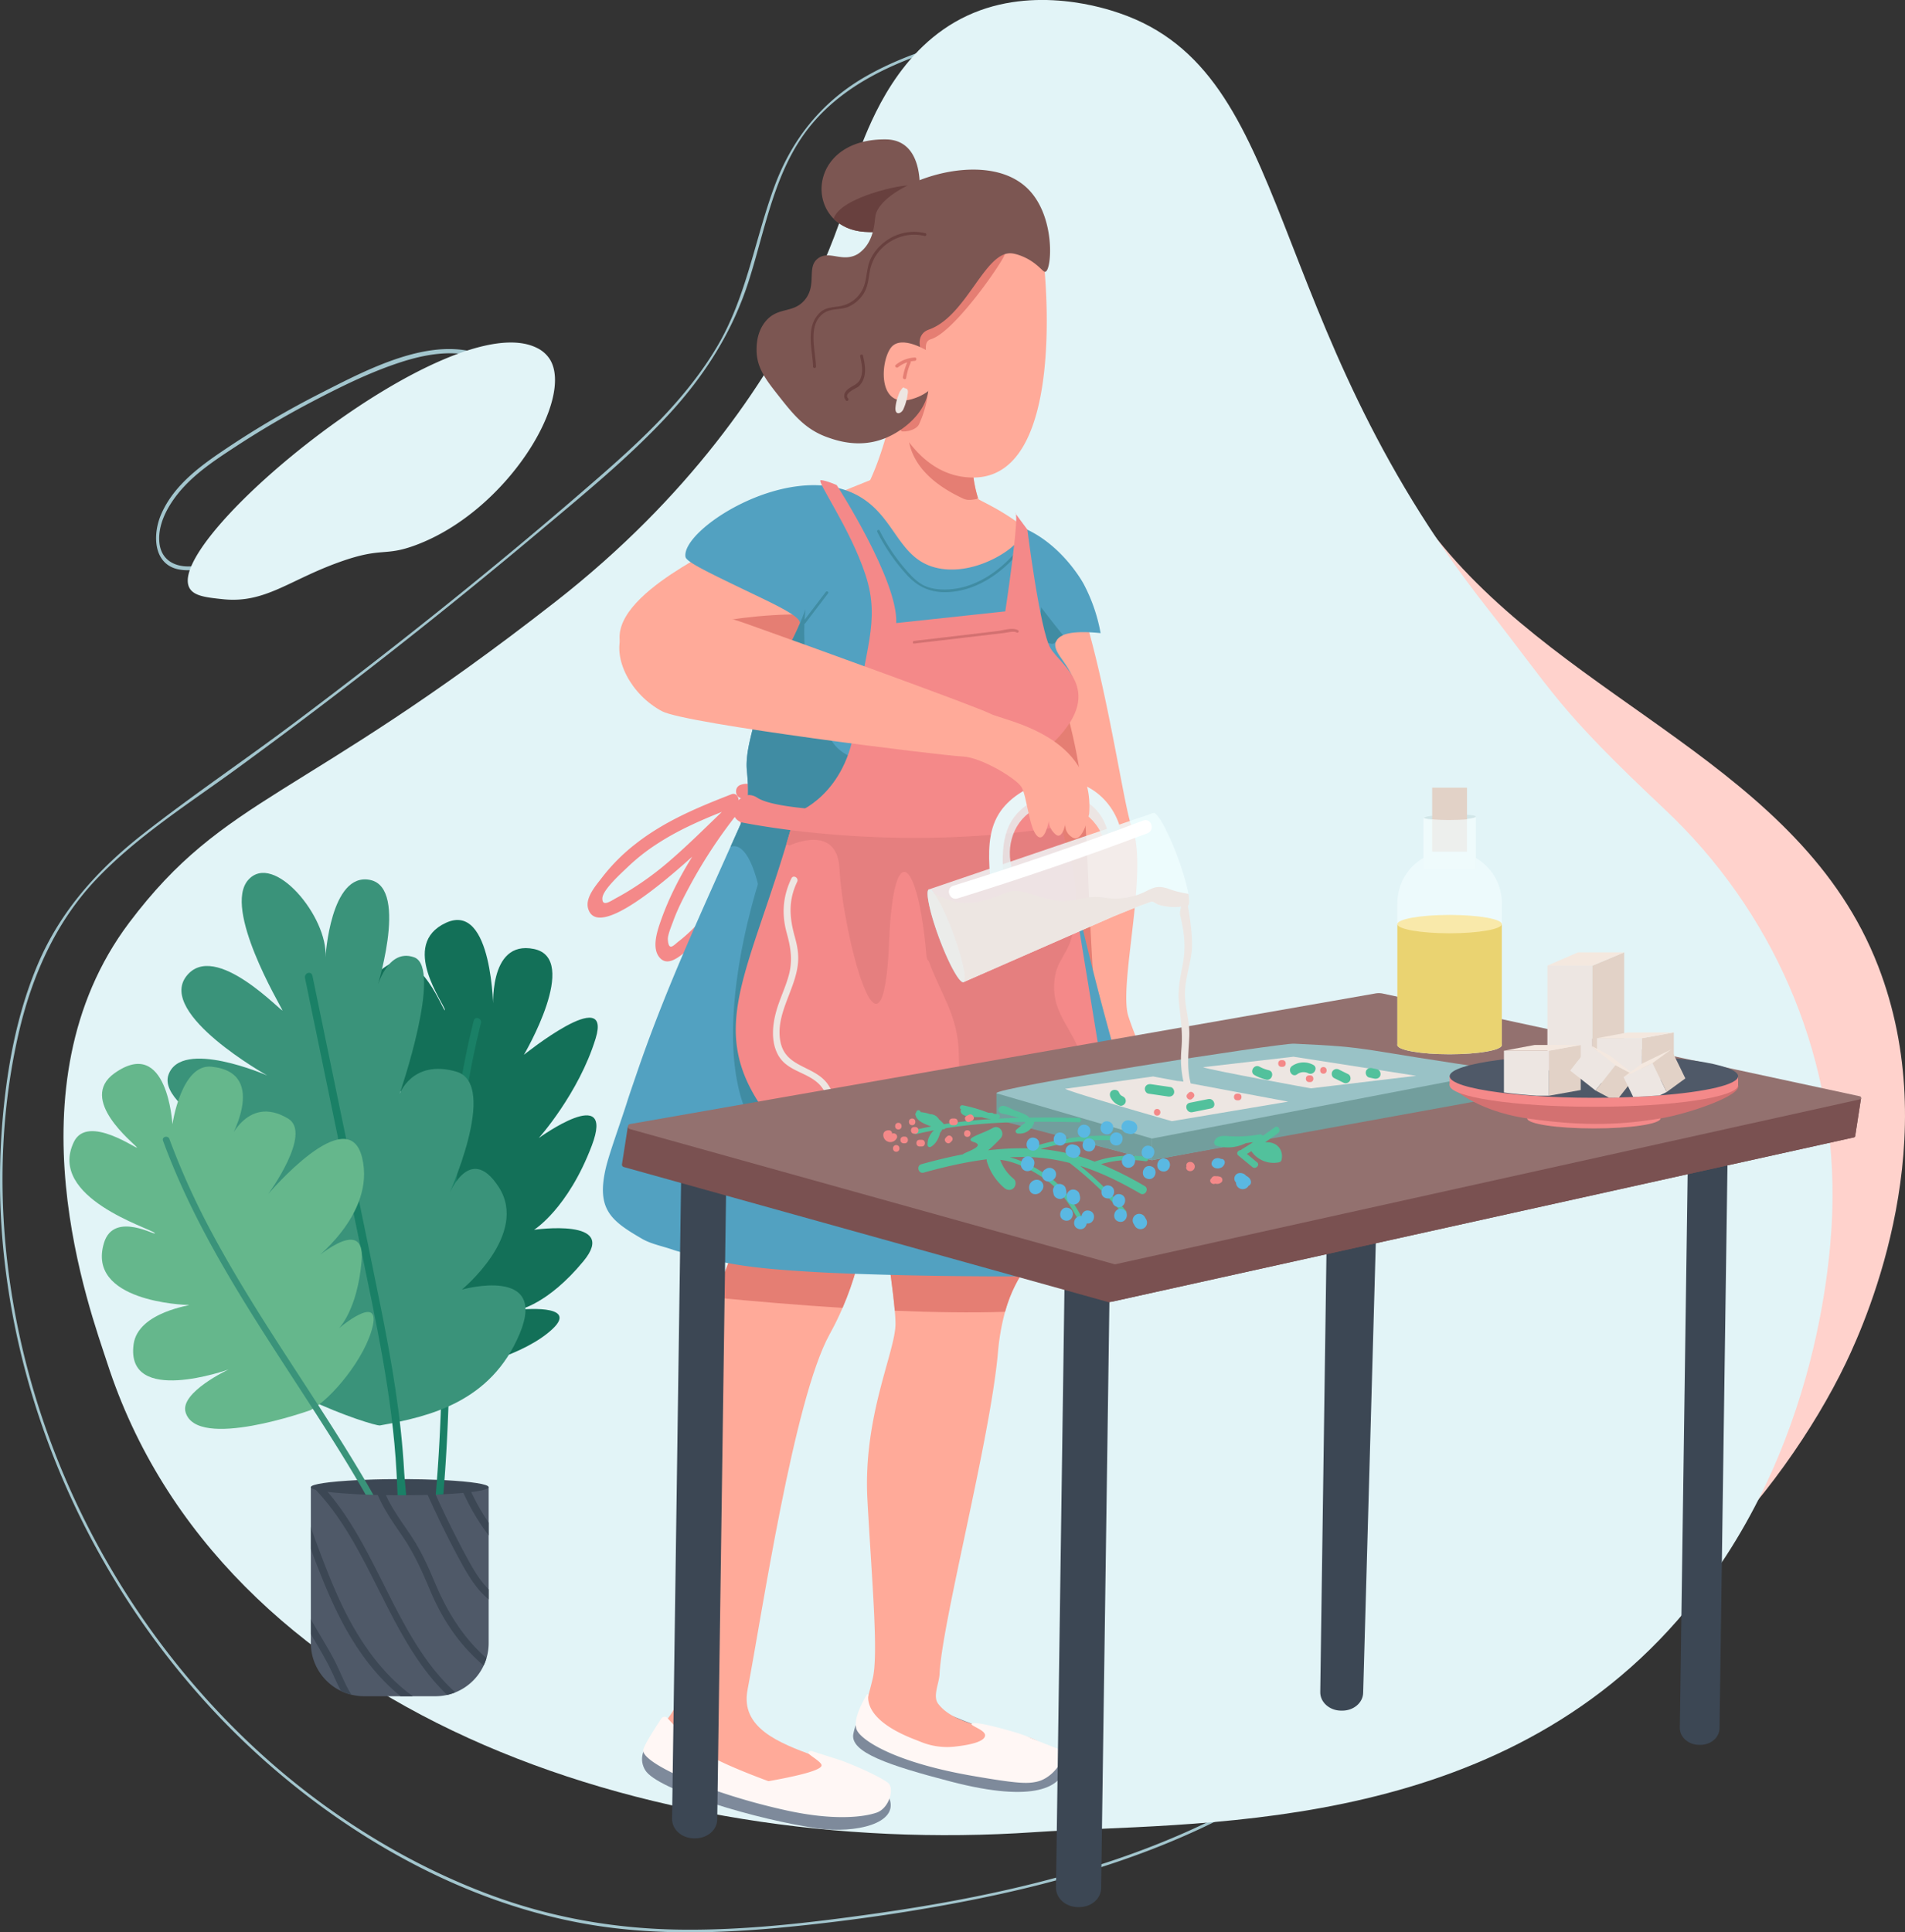<svg xmlns="http://www.w3.org/2000/svg" viewBox="0 0 1754.54 1779.41"><rect x="0" y="0" width="1754.54" height="1779.41" fill="#333333" stroke="none"/><defs><style>.cls-1{fill:#a3c6ce;}.cls-2{fill:#ffd2cc;}.cls-3{fill:#e2f4f7;}.cls-4{fill:#4f5968;}.cls-5{fill:#3c4754;}.cls-6{fill:#137058;}.cls-7{fill:#1a8066;}.cls-8{fill:#3a937a;}.cls-9{fill:#65b78c;}.cls-10{fill:#fa9;}.cls-11{fill:#e57e73;}.cls-12{fill:#7c5652;}.cls-13{fill:#68403e;}.cls-14{fill:#ede6e2;}.cls-15{fill:#7e8a9b;}.cls-16{fill:#fff7f5;}.cls-17{fill:#f48989;}.cls-18{fill:#52a1c1;}.cls-19{fill:#408ca3;}.cls-20{fill:#8ebdbf;}.cls-21{fill:#e57f7f;}.cls-22{fill:#d37171;}.cls-23{fill:#99bcc4;}.cls-24{fill:#f0feff;}.cls-24,.cls-25{opacity:0.79;}.cls-25,.cls-26,.cls-27{fill:#e8f5f7;}.cls-27{opacity:0.39;}.cls-28{fill:#fff;}.cls-29{fill:#7a5151;}.cls-30{fill:#93716f;}.cls-31{fill:#f3feff;opacity:0.67;}.cls-32{fill:#d1e6e8;}.cls-33{fill:#e2d2c7;}.cls-34{fill:#ead371;}.cls-35{fill:#f9e9aa;}.cls-36{fill:#99c2c6;}.cls-37{fill:#729e9d;}.cls-38{fill:#52c19c;}.cls-39{fill:#5ab8e2;}.cls-40{fill:#f4e8df;}</style></defs><g id="Ebene_2" data-name="Ebene 2"><g id="_Layer_" data-name="&lt;Layer&gt;"><g id="decor"><path class="cls-1" d="M1230.9,1602.57c-79.72,66.15-176.79,106.16-276.48,131.27-49.73,12.53-100.28,21.56-151,28.69-58.68,8.25-118,15.17-177.32,14.38-58.88-.79-116.61-10.74-171.94-31-49-17.94-95.7-42.52-138.85-71.83-75.47-51.28-140.17-118-190.72-193.82C74.18,1404.66,37.63,1319.78,18.23,1231c-19.88-90.94-22.07-187.18-1.34-278.19,12.23-53.65,34.46-104.23,72.93-144.28C127.82,769,175.2,739.21,219.27,707q142.12-103.82,277-217.11C537,455.68,578.76,421.72,615,382.66c33.74-36.31,59.74-77.05,74.78-124.44C705.2,209.79,713.39,156.59,746.3,116c30.24-37.27,75.23-57.89,120.12-71.77,22-6.8,44.43-12.15,66.88-17.27,1.55-.36.89-2.73-.65-2.38-45.79,10.46-92.57,21.78-133.81,45s-69.3,58-85.61,102.19c-18.25,49.5-25.71,102-53.13,148S593.35,403,553.39,437.91c-91.2,79.68-186,155.48-282.87,228.13-45.74,34.31-93.31,66.37-138.34,101.6C90.44,800.3,56,838.34,35,887.53c-19.88,46.64-28.95,97.72-33,148A657.13,657.13,0,0,0,5.57,1172.5c11.72,90.36,41.4,178.17,85.62,257.76,44.46,80,103.68,152,174.6,209.92,79,64.61,174.48,114.47,275.68,131.82,59.87,10.27,121,8.57,181.27,2.73,54.06-5.24,108.08-12.8,161.44-23,100.94-19.21,201.62-49.57,289.22-104.56a554.08,554.08,0,0,0,59.24-42.91C1233.86,1603.3,1232.11,1601.57,1230.9,1602.57Z"/><path class="cls-2" d="M1077.59,171.08c119.1,32.82,174.25,235.75,245.9,325.24,121.77,152.11,334.74,209,406.18,392.94,61.69,158.81-8.16,321.22-29.52,365.73-57.66,120.14-195.4,284.2-330.83,275.43C1011.18,1507.24,746.82,284.68,932,178.34,957.41,163.77,1020.15,155.26,1077.59,171.08Z"/><path class="cls-3" d="M98.68,1254.84c103.59,320.7,498.27,456.61,853.9,432.35,144.42-9.85,417.33,4.61,592.05-194.75,135.22-154.29,142.36-350.52,143-380.24q.12-5,.15-10c.85-135.3-56.08-264.28-154.62-357C1432.76,650.76,1432.38,639.5,1369.05,559,1159.49,292.62,1194,67.56,1030.68,12c-11.1-3.77-77.77-26.45-139.79,2.41C827.78,43.79,802.38,111.18,792,137.17c0,0-34.34,224.66-280.31,416.86C275.69,738.42,207.46,732.15,119,849.64,5.35,1000.53,83.87,1209,98.68,1254.84Z"/><path class="cls-1" d="M465.62,334a14.81,14.81,0,0,0-12.33-3.2c-49-26.14-112.55,8.17-159.38,32a833.33,833.33,0,0,0-85.17,50c-22.82,15.27-47.73,32.84-59.88,59.8-8.82,19.6-7.55,46.37,14.66,51.51,12.18,2.81,25.71-.89,37.94-3.5q21.58-4.62,42.88-11.09a560.56,560.56,0,0,0,158.21-77.37c24.85-17.41,54.31-37.83,66-68.67C472.18,354,473.7,340.77,465.62,334Zm-21.19,60.06c-18.06,18.89-40.22,33.7-61.63,47.49a556.49,556.49,0,0,1-133.89,63.1c-23.41,7.37-48.71,15.31-72.86,16.86-14.27.92-27.54-5.19-29.23-21.75-1.29-12.66,3.74-25.39,10.45-35.93,14.87-23.36,38.43-38.62,60.35-52.95Q251,389.09,286,370.67c27.1-14.24,55.09-28.14,83.83-37.37,26.21-8.43,54.6-12.34,79.06-.76a13.56,13.56,0,0,0-4.29,4.39c-1.16,1.88,1.43,3.7,2.59,1.81a9.79,9.79,0,0,1,5.43-4.31c1.19.66,2.39,1.31,3.56,2,1.38.87,2.81-.84,2.42-2.11a12.43,12.43,0,0,1,5,2.53c6,5.13,5.35,14.59,3.21,22.12C463,372.32,453.63,384.46,444.43,394.09Z"/><path class="cls-3" d="M494.9,320.57c-80.2-41.2-344.48,176.1-320.43,220.8,4.1,7.61,15.82,8.84,30.88,10.42C244.21,555.87,266,534.2,313,517.46c39.77-14.17,40.54-4.49,70.22-15.6,84.24-31.54,146.21-135,123.05-171.25A29.09,29.09,0,0,0,494.9,320.57Z"/></g><g id="woman"><g id="plant"><path class="cls-4" d="M450.07,1369.5v143.44a48.85,48.85,0,0,1-2,14,45.9,45.9,0,0,1-2.58,6.77,49,49,0,0,1-26.14,24.75,46.43,46.43,0,0,1-7.51,2.34A48.59,48.59,0,0,1,401,1562H335.32a49.5,49.5,0,0,1-21.36-4.88,49,49,0,0,1-27.67-44.15V1369.5Z"/><path class="cls-5" d="M380.2,1562H368.89c-21.21-17.24-38-39.56-51.24-63.59-10-18.22-18.11-37.4-25.61-56.77-2-5-3.86-10.09-5.75-15.16v-20.34c1.44,4,2.71,7.94,4,11.52,7.94,21.4,16,42.78,26,63.3C331.63,1512.16,352,1541.57,380.2,1562Z"/><path class="cls-5" d="M419.32,1558.43a46.43,46.43,0,0,1-7.51,2.34c-54.21-51.94-70.11-137.12-123.34-191.27h9.45C348.23,1424.71,364.42,1508.74,419.32,1558.43Z"/><path class="cls-5" d="M450.07,1463.57v9.25c-10.85-8.9-18.34-21.16-25.13-33.53-11.71-21.35-22.41-43.25-32.3-65.51a3.61,3.61,0,0,1,1-4.28c1.31-1.15,3.28-1.44,4.45,0a3.58,3.58,0,0,1,.5.81Q412,1400.69,427.71,1430C434.05,1441.8,440.58,1454.14,450.07,1463.57Z"/><path class="cls-5" d="M450.07,1402.09v11.83a207.53,207.53,0,0,1-24.79-42.61,3.44,3.44,0,0,1-.29-1.81c.29-3.11,4.76-5.08,6.24-1.66.24.55.48,1.11.74,1.66A201.67,201.67,0,0,0,450.07,1402.09Z"/><path class="cls-5" d="M323.62,1560.55a47.87,47.87,0,0,1-9.66-3.46c-3.72-7.17-6.88-14.73-10.42-21.79-5.24-10.47-11.38-20.44-17.25-30.55v-13.81c7,12.89,15.07,25.19,21.84,38.24C313.32,1539.16,317.45,1550.75,323.62,1560.55Z"/><path class="cls-5" d="M448,1526.91a45.9,45.9,0,0,1-2.58,6.77c-21.74-18.37-37.52-41.44-48.81-68.11-7.36-17.4-14.65-34.17-25.27-49.88-9.37-13.84-19.13-27.25-25-43a2.83,2.83,0,0,1,.59-3.15,3.82,3.82,0,0,1,5.21,0,3.61,3.61,0,0,1,.82,1.31c6,16.12,16.47,29.65,25.9,43.83,8.92,13.41,15.42,27.74,21.61,42.56C411.82,1484.23,426.47,1508,448,1526.91Z"/><path class="cls-5" d="M450.07,1369.51c0,2.81-16.49,5.27-41.76,6.52-2.25.12-4.6.22-7,.3-8.34.34-17.49.54-27.2.58H372.7c-1.09,0-2.17,0-3.25,0s-2.17,0-3.25,0h-2.85c-2.69,0-5.36,0-8-.08-4-.08-7.79-.14-11.5-.24-2.41-.08-4.79-.16-7.1-.26-29.71-1.15-50.51-3.77-50.51-6.82,0-2.81,17.25-5.24,42.75-6.5,2.22-.12,4.51-.22,6.84-.3,5.95-.24,12.25-.42,18.83-.53,2.63-.06,5.26-.08,8-.08.94,0,1.88,0,2.85,0,1.3,0,2.6,0,3.93,0h.7c.88,0,1.77,0,2.63,0,1.52,0,3,0,4.49,0,9,.08,17.41.29,25.16.61,2.39.08,4.69.2,6.92.3C434,1364.29,450.07,1366.72,450.07,1369.51Z"/><path class="cls-6" d="M404.31,1260.19s-123.14-31.89-109.56-72.07c6.91-20.46,62.68-11.48,62.68-11.48s-111.71-28.89-67.54-77.87c23.44-26,75.92,1.71,71.28-1.51s-86.73-63.65-36.82-103.78c28.35-22.79,50.71,27.76,49.95,21.24s-72.56-94-16.11-126.52c29.13-16.79,51.52,46.92,51.52,41.84s-42.34-60.32,1-80.26S454.37,931,454.37,931s-5.56-66,37.42-57.11-9.28,97.45-9.28,97.45,81.63-65.64,66.07-15S496.21,1048,496.21,1048s70.94-51.37,48.85,6.93-53.16,77.52-53.16,77.52,78.6-11.27,45.52,28.86-59.62,44.76-59.62,44.76,56.11-6,31.19,17.61S428.61,1263.15,404.31,1260.19Z"/><path class="cls-7" d="M443,942a776.16,776.16,0,0,0-18.82,106.5C412.66,1153,417.31,1258.37,409.35,1363c-.08,1-.16,2.06-.24,3.11-.24,3.31-.5,6.6-.8,9.91-2.25.12-4.6.22-7,.3.27-2.89.51-5.78.73-8.69.14-1.64.26-3.29.38-4.93,1.22-15.53,2.14-31.08,2.87-46.64,5.83-125.7-.28-253.23,31.09-376.28C437.47,935.46,444.05,937.74,443,942Z"/><path class="cls-8" d="M350,1312.63c-6,1.08-127.21-39.05-131.65-81.06-5.84-55.37,51.12-30.76,51.12-30.76s-24.83-12.59-59.88-64.89,21.37-85.25,37.7-73.45S143.44,1024,155.12,989.88s91,.49,91,.49-100.94-56.43-74.65-91.2,90.81,36.18,88.57,31-54.81-93.4-31.44-119.86,73.73,34.17,71.18,71.19c0,0,4.55-78.8,41.17-71.19s4.41,105.59,4.41,105.59,9.19-43.84,36-34.4-13.36,126-13.36,126,11.59-32.26,52.09-20.73S411.67,1104,411.67,1104s19.8-54.22,47.75-10.77-34,94.29-34,94.29,79.67-22.29,53.16,40.77S395.47,1304.4,350,1312.63Z"/><path class="cls-7" d="M367.69,1394.82h0a.07.07,0,0,0,0,0A.11.11,0,0,1,367.69,1394.82Z"/><path class="cls-7" d="M374.12,1376.91H372.7c-1.09,0-2.17,0-3.25,0s-2.17,0-3.25,0c-.22-4.9-.48-10.51-.68-14.83-.12-2.62-.24-4.77-.3-5.93-3.78-71.14-19.34-140.91-33.65-210.2q-25.31-122.6-50.63-245.16c-1-5,5.82-7.1,6.84-2.13q11.34,55.05,22.73,110c13.36,64.73,27,129.41,40,194.22,10.13,50.48,19,101.51,21.77,153.13.06,1.08.24,3.25.46,6C373.16,1366.22,373.66,1371.67,374.12,1376.91Z"/><path class="cls-9" d="M285.87,1298.59s-104.86,37.55-115,1.72c-5.14-18.23,39.64-39.2,39.64-39.2s-95.11,34.09-87.46-23.18c4.06-30.41,55.76-36.17,50.8-36.22s-94.28-3.41-78.09-57.1c9.2-30.49,50.44-4.86,46.66-9.21s-99.08-32.39-74.4-83.79c12.75-26.54,60.53,8.62,58,4.94s-54.58-44.11-20.55-68.27c48.81-34.66,53.33,47,53.33,47s8.14-56,36.09-53c55,5.73,14.44,71.65,14.44,71.65s17-47.2,56-23.89c22.73,13.57-18.28,69.49-18.28,69.49s73.54-86.67,86.47-33.51-47.71,96.86-47.71,96.86,51.25-46.9,47.23-1.5-20.92,61.83-20.92,61.83,37.62-32,31.29-2.6S304.92,1288.76,285.87,1298.59Z"/><path class="cls-8" d="M335.87,1362.7q4.08,6.9,8,13.89c-2.43-.09-4.8-.16-7.12-.26Q333,1369.63,329,1363q-7.21-12.27-14.73-24.39c-58.11-94-125.78-183.48-164.12-288.14-1.34-3.69,4.53-5.27,5.87-1.61a683.31,683.31,0,0,0,39.19,86.49C237.28,1214,290.67,1285.92,335.87,1362.7Z"/><path class="cls-8" d="M357.49,1401.18a0,0,0,0,0,0,0,0,0,0,0,0,0,0A.09.09,0,0,1,357.49,1401.18Z"/></g><g id="woman-2" data-name="woman"><g id="woman-3" data-name="woman"><g id="neck"><path class="cls-10" d="M832.29,636.45c-59.91,2.62-63.82-158.91-63.82-158.91,43-5.2,63.82-151,63.82-151l86,15.52a238,238,0,0,0-13.71,32.56c-5.73,17.07-8.38,32.38-8.78,46.08A113,113,0,0,0,901,459.4c.83,2.59,1.72,5.08,2.71,7.49C917,499.26,942.13,515,945.61,519.22,952.14,527,892.2,633.87,832.29,636.45Z"/><path class="cls-11" d="M901,459.4c-4.25.46-9.16,1.9-13.55-.12-73.55-33.85-46.08-84.68-46.08-84.68s29.63-16.66,63.14-7.82c-6.84,20.42-9.27,38.32-8.78,53.9A113,113,0,0,0,901,459.4Z"/></g><g id="head"><g id="face"><path class="cls-10" d="M896.11,439.75c-30.71-.16-51.69-20-65.76-42.57-8.07-13-13.83-27.91-17.71-43.49-12.69-51.2-5-109.23,7.94-126.26,6.9-9.12,39.86-19.84,80.92-11.8a161.9,161.9,0,0,1,28.77,8.53,172.88,172.88,0,0,1,31,16.3S984.67,440.22,896.11,439.75Z"/><path class="cls-11" d="M930.27,224.16a29.72,29.72,0,0,1-5.14,10c2.54.71-45,71.43-67.85,78.25-13.68,4.08,9.64,33.62-10.81,78.23-2.4,5.24-11.78,7.24-16.12,6.53-8.07-13-13.83-27.91-17.71-43.49l18.05-67s42.6-50.42,70.81-71.06c9-6.59,16.6-10.13,20.82-8C931,212,931.75,218.62,930.27,224.16Z"/></g><g id="hair"><path class="cls-12" d="M846.76,179.88a29.62,29.62,0,0,1-5.61,19.85c-.59.79-1.25,1.58-2,2.36a33,33,0,0,1-12.87,8.2l-.05,0c-7.26,2.68-17,4.08-30.21,3.17-12.17-.86-21.67-5.46-28.29-12.1-23.54-23.71-10.45-73.55,48.05-73C853,128.74,846.76,179.88,846.76,179.88Z"/><path class="cls-13" d="M841.15,199.73c-.27.89-.46,1.4-.46,1.4l-1.5,1-12.87,8.2-.05,0c-7.26,2.68-17,4.08-30.21,3.17-12.17-.86-21.67-5.46-28.29-12.1,6.5-20.34,65.41-32,68.61-30.31C847.48,176.9,842.8,194.61,841.15,199.73Z"/><path class="cls-12" d="M962.89,250.25c-1.91.61-3.94-3.54-12-9.15-6.9-4.77-14.88-7.42-19.26-7.79-24.39-2.09-40.93,56.65-75,69.77-1.85.71-4.59,1.51-6.81,4.19-9.42,11.36,8,29.81,5.21,52.05-2.68,21.26-23.13,37.37-39.49,44.08-23.9,9.8-45.34,2.16-53.6-.77-20.88-7.45-31.81-21.62-45.58-39.09-10.91-13.86-19.47-25-19.53-41,0-4-.09-16,7.82-26.05,11.37-14.42,25.66-7.4,36.47-20.18,11.8-14,1.3-30.25,12.39-38.44,10.31-7.61,22.48,4.22,36.47-3.91a28.69,28.69,0,0,0,3.56-2.73c11.94-10.59,11.83-27.38,12.83-32.75,5.2-28,99.56-64.53,140.1-24.81C972.39,199.06,968.81,248.37,962.89,250.25Z"/><path class="cls-13" d="M852.39,214.78a44.08,44.08,0,0,0-37.59,8,43.51,43.51,0,0,0-12.63,15c-4,8-3.47,16.83-6.22,25.15A28.71,28.71,0,0,1,773.38,282c-7.16,1.18-13.67,1-19,6.66-12.64,13.24-6,32.93-5.53,48.9,0,1.73,2.74,1.73,2.69,0-.4-15.3-8.5-40.39,8.63-50.08,6.47-3.66,14.71-2,21.56-5.13a32,32,0,0,0,13.41-11.52c4.27-6.54,4.67-14,6.07-21.43a38.88,38.88,0,0,1,10.14-19.94c10.3-10.78,25.82-15.85,40.36-12.13A1.34,1.34,0,0,0,852.39,214.78Z"/><path class="cls-13" d="M794.82,327.48c-.38-1.69-3-1-2.6.72,1.45,6.5,3,13.3.59,19.77-2.51,6.71-8.09,6.85-12.6,11.11-2.89,2.75-3.79,6.64-1,9.69,1.18,1.27,3.08-.63,1.9-1.9-4.44-4.79,7.78-9.27,9.81-11.13a17.26,17.26,0,0,0,4.39-6.7C798,342.05,796.38,334.52,794.82,327.48Z"/></g><g id="ear"><path class="cls-10" d="M857.28,325s-23-15.63-34.51-7.08-17,59.84,17.25,49.58S866.4,327.24,857.28,325Z"/><path class="cls-11" d="M842.55,329.22A30.22,30.22,0,0,0,825,336c-1.54,1.25.65,3.41,2.18,2.18a26.33,26.33,0,0,1,8.41-4.53,61.8,61.8,0,0,0-4,13.62c-.33,1.93,2.64,2.77,3,.81A59.07,59.07,0,0,1,838.72,334a1.57,1.57,0,0,0,0-1.18,27.92,27.92,0,0,1,3.78-.5C844.52,332.19,844.54,329.11,842.55,329.22Z"/><path class="cls-14" d="M835.81,363.77c.38-1.95,1-4.64-.91-5.8a2,2,0,0,0-1.51-.31,1.24,1.24,0,0,0-2-.46,13.13,13.13,0,0,0-1.85,2.39c-1.14,1.37-1.68,3.36-2.28,5a38,38,0,0,0-2.54,11,6.62,6.62,0,0,0,0,1.26c.25,5.68,5.49,4,7.3,0A47.91,47.91,0,0,0,835,368l.06-.16A21.26,21.26,0,0,0,835.81,363.77Z"/></g></g><g id="hand_L" data-name="hand L"><path class="cls-10" d="M1072.64,1021.92c-14.08-14-21.38-25.82-22-21.66s16.45,32.53,3.66,26.18-32.93-3.85-39.95-29.29-10.93-29.42-10.93-29.42-12.35-7.39-11.58-20.17c.58-9.74,5.26-23.26,7.48-29.17.68-1.88,1.14-3,1.14-3s-8.9-56-16.23-99.83c-3.85-23.07-7.33-42.75-8.78-49.16,0-.15,0-.28-.06-.37-3-12.78-30.22-58.46-58.93-83.57-9.79-8.53-19.8-14.69-29-16.32-56.83-10,12.6-223.35,13.59-206.75.15,2.34,71.92,27.9,94.84,98.41,24.06,74,39.58,187.81,46.39,203.18,9.85,22.42,3.54,70-1.17,110.83-3.21,27.72-5.67,52.39-1.88,64a271,271,0,0,0,17.62,41.83c8.53,16.14,18.73,30.28,29.66,37.09C1106.61,1027.37,1086.72,1036,1072.64,1021.92Z"/><path class="cls-11" d="M1014.39,997.15h0C993.09,950.36,990.77,944,990.77,944c-11.6-31.7-16.41-60.94-19-60.47-.24,0-.39.32-.47.52-3.88-23.13,5.17-109,4.19-117.66,0-.15,0-.28-.06-.37-3-12.78-30.22-58.46-58.93-83.57l37.21-108.73a570.78,570.78,0,0,1,36.13,112c13.9,66.18,9.59,106,18.22,232.2C1010.43,952.65,1012.87,980.61,1014.39,997.15Z"/></g><g id="hand_R_back" data-name="hand R back"><path class="cls-10" d="M831.85,561.48c-4.93,6.74,0,16-54.32,19.25-5.61.33-30.6-6.84-35.59-3.23h0c-43.64,31.29-110.34,68.62-148,43.34-70.16-47.1,37.76-100.33,66.44-117.27s139.5-60.68,145.82-63.36C837.55,426.87,850.94,535.42,831.85,561.48Z"/><path class="cls-11" d="M756.05,566.84c-4.4,3.48-17.5,34.75-22.49,38.35h-12c-39.27-5.54-71-30.34-66.19-31.45C670.28,570.32,719.4,563.11,756.05,566.84Z"/></g><g id="leg_R" data-name="leg R"><path class="cls-15" d="M819.15,1656.1c-8.84-23.36-107.5-50.64-134-61-40.68-15.89-78.12,0-78.12,0s-23.74,16.43-12.83,34.89,104.84,46.26,159.5,53.77C787.6,1688.43,828,1679.46,819.15,1656.1Z"/><path class="cls-10" d="M795.68,1667.66c-9,14.91-157.7-26.77-183.45-49.08s4.93-26.8,11.1-52.08,1.25-58,1.25-58c-7.05-176.6,17.38-268.31,33.79-313.64,7.76-21.47,13.74-32.54,13.67-37.27-.17-14.71-13.23-83.47-13.23-83.47,23.79-50.56,133.19,16.07,137.07,27.44,3.34,9.82,1.79,52.66-19.88,102.85-3.44,8-7.39,16.17-12,24.44-33,60.08-62.11,257.33-75.51,327.27S829.84,1611.13,795.68,1667.66Z"/><path class="cls-11" d="M795.88,1101.54c3.34,9.82,1.79,52.66-19.88,102.85-41.48-2.63-82.39-6.14-117.63-9.55,7.76-21.47,13.74-32.54,13.67-37.27-.17-14.71-13.23-83.47-13.23-83.47C682.6,1023.54,792,1090.17,795.88,1101.54Z"/><path class="cls-16" d="M673.68,1645.78c44.31-6.66,83.36-14.16,83-20.26-.2-3.41-13-10-12.23-11.6a3,3,0,0,1,.72-.87,2.89,2.89,0,0,1,3-.39l27,8.62c1.72,9-27.8,47.48-41.18,45.93S673.68,1645.78,673.68,1645.78Z"/><path class="cls-16" d="M609.12,1582.51a3.58,3.58,0,0,1,5.67-.4c7.42,8.38,27.31,29.49,47.2,39.17,25.12,12.23,62.91,25.08,62.91,25.08l50.28-25.08s28.48,10.66,42.22,20.08c7,4.77,1.75,23.7-9.93,27.79s-38.93,7.63-82.57-1.89c-74.41-16.22-135.35-44.69-132.43-56.1C593.79,1606,604.16,1590,609.12,1582.51Z"/></g><g id="leg_L" data-name="leg L"><path class="cls-15" d="M980.75,1627.86c-3.42,16.86-26.38,33.19-105.07,12.7-57.2-14.89-93.07-27-89.73-43.91,7.61-38.45,39.75-37.72,94.39-15.17,48,19.82,74.36,21.49,89.76,30.44C978.36,1616.72,981.26,1625.33,980.75,1627.86Z"/><path class="cls-10" d="M923.57,1630.09c-71.72-18.53-117.05-35.41-132.65-37.09-3.76-.41,1.84-1.78,12.83-47.12,5.46-22.55-.58-87.63-4.83-164.72s25.89-136.47,25.85-162.16c0-3.07-.23-7.19-.67-12-3-35.61-15.8-111.36-16.71-114.43,0,0,121.79,32.24,135.83,55,11.2,18.26-6.45,20.49-17.56,60.45a212.05,212.05,0,0,0-6.58,38c-7.22,80.09-51.64,248.39-53.73,295.58-.41,8.77-6.54,20.37-1.25,27.37,16.36,21.67,62.91,24.13,84.55,31.32C978.69,1610.27,984.7,1645.92,923.57,1630.09Z"/><path class="cls-11" d="M925.66,1208c-30.44,1-65.44.48-101.56-1-3-35.61-15.8-111.36-16.71-114.43,0,0,121.79,32.24,135.83,55C954.42,1165.84,936.77,1168.07,925.66,1208Z"/><path class="cls-16" d="M978.11,1611.92l-29.46-11.64h0c-5.27-2.78-16.41-6-26.79-8.73-11.91-3.16-25.7-6.25-27-4.23s13.23,5.9,12.39,11.08c-.62,3.81-7,7.67-28,10a63.83,63.83,0,0,1-30.66-4.17c-2.13-.84-4.34-1.73-6.63-2.62-39.78-15.49-43.22-32.61-42.22-40.66a.71.71,0,0,0-1.33-.44c-4.64,7.74-13.34,24.23-9.16,32.81,4.59,9.43,34.6,29.55,106.39,42,36.71,6.35,48.72,7.4,57.27,5.77a29.25,29.25,0,0,0,6.49-1.82C971.34,1634.21,981.39,1620,978.11,1611.92Z"/></g><g id="dress"><path class="cls-17" d="M703.43,731.06c-4.57-7-13.12-11.24-21.3-8.33-7.42,2.64-4.22,14.55,3.27,11.88,4.3-1.53,7.71,1.81,8.82,5.86,1.36,5-.27,10.4-1.69,15.26-.77-9.36-4.16-16.52-12.48-17,1-4.14-1.75-9.12-6.45-7.29C643.18,743.29,612.31,756,585.52,777a172.75,172.75,0,0,0-31.06,31.08c-5.55,7.31-15.79,18.65-12.73,28.75,7.73,25.52,58.14-14,95.82-47.93C626.3,807,616.42,826.15,609.3,846c-3.57,10-9.44,26.24-2.1,35.42s17.94,0,25-5.69c24.34-19.5,43.07-46.91,53.6-77.81,2.61-7.65,6.66-23.33,6.87-36.63,2.36,4,9.72,4.58,11.4-1.26C706.79,750.73,709.12,739.8,703.43,731.06ZM615,794.26a281.32,281.32,0,0,1-29.13,21.8c-5.78,3.76-11.67,7.36-17.69,10.57-5.29,2.82-13.78,9.22-13.37.41.37-7.81,17.75-23.25,23-28.33A183.27,183.27,0,0,1,606,776.57c18.69-12.09,38.68-20.88,58.84-28.92C648.45,763.45,632.2,779.61,615,794.26Zm62.37-5.81a158.08,158.08,0,0,1-11.83,29.19c-10.08,19.24-23.92,36.42-40.43,49.19-4.59,3.55-9.34,9.77-10-1.81-.23-4,3.4-12.58,4.75-16.3,4.29-11.91,10.22-23.26,16.19-34.28a454.37,454.37,0,0,1,41.54-63.19C687.6,752.29,678.49,784.71,677.39,788.45Z"/><path class="cls-18" d="M1042.68,1081.79c-.13,1.82-.3,3.66-.47,5.51-1,9.89-2,26.47-3.89,36.63-5.75,31.17-25,47.75-55.69,51.09-7.13.79-14.79,0-21.77.2-8.71.27-23,0-29.67.12h-1.48c-3.76,0-10.75,0-15.47,0l-3.91,0c-47.48-.22-97.15-1.18-144-3.17-10.68-.47-21.82-1.16-29.91-1.68-23.52-1.52-46.3-3.52-67.14-7.6-10.3-2-14-3.15-22.65-5-2.46-.54-4.16-1-5.93-1.43-6.59-1.79-14.64-3.42-20.47-5.46-9.57-3.35-20.61-5.44-28.63-10.09-28.79-16.67-42.46-27.11-33.68-65.11,3.12-13.61,13.78-42.36,19.8-61.58,1.7-5.48,5.12-15.25,8.69-25.73,24.74-72.59,55.35-139.26,86.34-208.63,4-8.91,8-17.84,12-26.86a49.7,49.7,0,0,0,3.27-12.4s0,0,0-.08v0c.24-1.33.44-2.76.59-4.24.17-2,.27-4.1.29-6.29s0-4.58-.07-6.84c-.22-5.37-.66-10.46-1-13.85-.67-6.69.24-14.54,1.64-21.87,1.28-6.4,2.88-12.42,4-17.15.15-.59.3-1.18.42-1.7,4.38-18.1,11.2-32.71,18.55-46.69,8.07-15.17,16.85-29.66,23.94-47.11a2.35,2.35,0,0,0,.27-.63c1.67-6.33-23.82-17.91-49.13-30.09-37-17.79-55.42-26.77-56.16-31.22-4.16-24.6,90.43-86.44,152.91-59.31,41.87,18.21,40.54,63.81,82.71,70.23,36.36,5.54,73.85-22.8,73.23-31-.07-.71-.64-4.35,1.13-5.56,1.5-1,3.94.13,4.8.54,33.92,16.14,51.93,50,51.93,50a155.48,155.48,0,0,1,15.6,45.27c-18.5-1.87-28.93-.6-34.76,1.91-3.42,1.5-5.27,3.45-6.2,5.42-3.37,7,4.3,14.44,10.58,24.47,4.15,6.67,7.67,14.47,6.91,24-1.55,19.41-6.77,27.6-22.58,47.41-5.44,6.79,1.3,20.22,2.8,31.44,1.77,13,4.16,27.23,6.89,42.51,3.64,20.44,8.68,45.28,13.43,66.73,1.48,6.72,3.4,15.21,5,21.92,10.6,45.12,22.48,90.33,35.08,134.44a1.39,1.39,0,0,0,.1.27c1.2,4.28,2,6.69,3,10.26,1.55,5.71,3,10.21,4,15.75C1042.58,1034.09,1044.6,1056.5,1042.68,1081.79Z"/><path class="cls-19" d="M1042.67,1081.8c-25.35,10.71-60.68,20.73-96.57,32-73.89,23.26-164.46,16.59-238.62-58.43-68.78-69.58-6.66-249.78-6.66-249.78L990.77,944s19.43,17.92,40.19,39.45c1.2,4.29,2,6.69,3,10.26,1.54,5.7,3,10.2,4,15.74C1042.58,1034.08,1044.61,1056.51,1042.67,1081.8Z"/><path class="cls-19" d="M768.46,685.62c-20.31-25.39-28.93-75-27.59-111.15a1.24,1.24,0,0,0,.74-.46l21.06-27.65c1-1.25-1.17-2.48-2.12-1.24l-19.5,25.6c.19-3.43.48-6.72.86-9.82-1.57,4.49-3.32,8.87-5.17,13.15l-.28.64c-7.14,16.39-15.89,31.39-23.93,47.1-7.36,14.39-14.14,29.42-18.55,46.7-.12.52-.27,1.11-.43,1.69-1.2,4.56-2.77,10.69-4,17.16-1.42,7.33-2.31,15.15-1.66,21.87.33,3.39.77,8.47,1,13.83.09,2.28.12,4.59.09,6.84s-.12,4.34-.3,6.31a39.72,39.72,0,0,1-.53,4.1.43.43,0,0,1-.06.18s0,0,0,.07c-.65,3.57-1.2,7.73-3.27,12.41q-6,13.53-12,26.86c21.81-7.7,37.86,62.75,34.69,156.67-1.85,54.89,116.95-181.28,154.46-227.11C821.77,706.41,783.92,704.93,768.46,685.62Z"/><path class="cls-20" d="M977.27,759.57c-21.13-7.57-94.35-29.88-97.59-54.23,33.43,15.19,62,3.17,87.9-19.72.69,11.1,1.35,20.24,2.88,31.7C972.23,730.6,974.93,745.94,977.27,759.57Z"/><path class="cls-19" d="M940,502.88c-16.06,20.81-39.64,38.6-66.78,39.9-6.7.33-13.69-.2-20-2.65-7.45-2.9-13.06-8.84-18.25-14.71a175.26,175.26,0,0,1-24.86-36.86c-.72-1.41-2.84-.16-2.13,1.25a176.12,176.12,0,0,0,27.45,39.79c10.45,11.33,22.3,16.39,37.79,15.64,28.09-1.35,52.29-19.58,68.9-41.12C943.1,502.87,941,501.64,940,502.88Z"/><path class="cls-19" d="M967.45,596.78c-15.92-18-7.18-34.79-8.81-37.79.55.71,11.37,14.83,20.35,25.9-3.42,1.5-5.27,3.45-6.2,5.42C969.42,597.27,961.18,586.74,967.45,596.78Z"/></g><g id="upron"><path class="cls-17" d="M1014.48,980.88a109.38,109.38,0,0,1-68.6,119.81c-67.59,26-165.35,33.54-244-80.81-49.22-71.55-14-121.45,22.36-242.47q2.87-9.52,5.73-19.63c1-3.32,160,25.48,226.27-13.64A68.28,68.28,0,0,0,969,734.65l3.51,11.55,7.73,25.57Z"/><path class="cls-21" d="M971.2,902.71c-3.49,34.3,21.52,45.51,27.34,82.08,7.5,47.22-23.87,93.38-34.86,91.43-11.24-2-3-54.7-24.57-62.64-16.33-6-33.45,19.76-46.82,13-7.95-4-8.47-21.4-9.19-56-.76-36.21-17-55.41-27.59-85.32-.27-.75-1.85-.23-2.36-6.25-7.43-88.21-30.32-108.94-34.21-12.87-5.64,139.18-42.8-7.12-45.78-66.17-2.13-42.38-45.92-21.4-45.92-21.4s-1.11-.4-3-1.17q2.87-9.52,5.73-19.63c1-3.32,160,25.48,226.27-13.64l16.27,2.06,7.73,25.57c7.45,20.49,14.93,50.89,8.34,85.11C984.13,879.74,973.21,882.85,971.2,902.71Z"/><path class="cls-14" d="M1028.46,1010c-2-4.28-2.29-4.26-6.76-5.89-3.53-1.29-5.11,3.93-2.13,5.64a17.09,17.09,0,0,0-6.73,5.1c-3.6,4.18-4.37,10-7.76,14.2-8.9,11-21,7.18-31.77,5.23-19-3.45-33.46,1.6-50.57,9.64-10.62,5-22.19,11.22-34.34,10.72-12.47-.52-21.25-9-32.37-13.13a36.05,36.05,0,0,0-23.84-.76c-10.79,3.41-18.67,11.8-30.84,11.23-31.41-1.48-25.64-34.43-38.82-53.4-12.23-17.59-39.07-15-43.76-39.44-4.86-25.31,13.8-47.51,16.16-71.9.84-8.67-.58-16.26-2.91-24.59-5-17.9-6.06-33.44,2.21-50.68,1.7-3.56-3.61-6.69-5.32-3.11-7.92,16.52-9.15,32.89-4.27,50.5,3.72,13.45,5.6,25.34,1.73,39.13-3,10.83-8,21-11.17,31.81-3.73,12.93-5.34,28.15,1.08,40.52,8.36,16.1,27.33,16,38.78,28.24,12.22,13.1,8.43,34.39,21,47.65a36.89,36.89,0,0,0,36,10.15c9.12-2.52,16.43-9.25,25.81-10.93,14.37-2.58,24.07,6.76,36.48,11.75,13.32,5.34,26.39,2.6,39.23-2.77,10-4.18,19.4-9.69,29.67-13.13,14.26-4.78,25.83-.85,40.19.62,6.78.7,14.27.36,20.21-3.42,8.77-5.59,10.55-23.55,22.18-24.35A3.12,3.12,0,0,0,1028.46,1010Z"/><path class="cls-17" d="M684.24,757.56c39.79,7.56,159.36,25.71,296.93,2.93,12.34-2,13-20.2.69-22.34a8.35,8.35,0,0,0-6.29,1.09c-10.17,6.88-244.92,16.91-278-4.59-8.86-5.76-15.76-.62-20.41,5.89S676.45,756.08,684.24,757.56Z"/><path class="cls-17" d="M733.13,748.53s47-16,54.73-83,23.54-92.43,9.37-135.89-46.34-87.87-41.18-87.51,14.57,4.57,14.57,4.57,56.65,87.71,54.83,127.06L925.89,563s13-86.16,9.49-90.33,10.84,15,10.84,15,11.59,92.54,21.23,109.11,52.83,39.71.25,89.37l-8.77,56.48S762.83,766,733.13,748.53Z"/><path class="cls-22" d="M937.61,580.31c-5-2.79-13.6.18-19,.81l-25.17,3-51.55,6.07c-1.55.18-1.57,2.64,0,2.46l48-5.65,22.78-2.68,12-1.41c3.13-.37,8.84-2.09,11.76-.44A1.23,1.23,0,0,0,937.61,580.31Z"/></g><g id="glass"><path class="cls-23" d="M887.42,904.41c-3.57,1.34-13.55-16.74-22.35-40.35-8.41-22.61-12.67-42.11-9.9-44.85l.41-.25c1-.35,2.47.78,4.3,3.13,4.71,6.06,11.7,20.18,18,37.22C886.69,882.91,890.94,903.1,887.42,904.41Z"/><path class="cls-24" d="M1094,834.07a1.5,1.5,0,0,1-.9-.07,51.32,51.32,0,0,1-24.75-.44c-4.31-1.2-6-4-8.68-3-18.29,6.81-6,2-33.42,13Q956.83,874,887.42,904.41L855.61,819l0,0,63.47-21.61,11.61-3.94,82.59-28.12,11.78-4,37.17-12.66a0,0,0,0,1,0,0c3.53-1.31,13.52,16.74,22.31,40.34,5,13.52,8.57,25.94,10,34.31C1095.61,829.48,1095.55,833.48,1094,834.07Z"/><path class="cls-25" d="M1027.45,767c2.69,7.46-8.85,11.78-11.55,4.3-8.11-22.48-33.86-36.82-57-28.64-22.59,8-32.72,32.33-27.48,54.84,1.78,7.61-9.75,12-11.54,4.3-6.75-29,5.24-60.16,34.72-70.69S1017.05,738.16,1027.45,767Z"/><path class="cls-26" d="M1033.2,768.59c-6.11-33.82-37.5-57.42-72-48-15.82,4.32-32.35,14.58-41.16,28.7-10.37,16.63-9.58,36.94-8.37,55.72.51,7.9,12.81,7.31,12.3-.62-1.87-29.19,1.24-53.91,30.27-67.9,28.32-13.65,60.94.85,66.7,32.71C1022.29,776.9,1034.61,776.38,1033.2,768.59Z"/><path class="cls-14" d="M1094,834.07a1.5,1.5,0,0,1-.9-.07,51.32,51.32,0,0,1-24.75-.44c-4.31-1.2-6-4-8.68-3-18.29,6.81-6,2-33.42,13Q956.83,874,887.42,904.41c-3.57,1.34-13.55-16.74-22.35-40.35-8.41-22.61-12.67-42.11-9.9-44.85l.41-.25,0,0c.25.19,1.75,1.44,4.27,3.09,7.3,4.73,23.25,12.71,42.64,8.18,26.77-6.27,24.77-15,51.07-5.9s30.44,4.75,47.84,2.26,17.81,3.55,38.17-.37,20.63-13.69,38-7.28c6.15,2.25,12,3.22,17,4.26C1095.61,829.48,1095.55,833.48,1094,834.07Z"/><path class="cls-27" d="M887.42,904.41c-3.57,1.34-13.55-16.74-22.35-40.35-8.41-22.61-12.67-42.11-9.9-44.85l.41-.25c1-.35,2.47.78,4.3,3.13,4.71,6.06,11.7,20.18,18,37.22C886.69,882.91,890.94,903.1,887.42,904.41Z"/><path class="cls-28" d="M1052.87,755.64q-86.5,32.61-174.82,60c-7.57,2.34-3.73,14,3.86,11.7q88.3-27.36,174.82-60C1064.12,764.55,1060.32,752.83,1052.87,755.64Z"/></g><path id="hand_R" data-name="hand R" class="cls-10" d="M688.9,574.88c53.92,19.13,210.53,75.79,223.2,82.34s96.75,19.57,91,92.17c0,0-5.61,27.77-15.37,21.81s-5.72-16.1-5.72-16.1-2.86,19.11-9.68,13.37S966,755.83,966,755.83s-3.74,21.17-11,13.73-9.31-36.77-14.16-44.73-37.37-27.7-54.71-28.25S631.82,666.65,609.82,655C552.28,624.41,541.79,522.69,688.9,574.88Z"/></g><g id="desk"><path class="cls-5" d="M1271.5,989.72l-16,569c-.13,9.27-8.88,16.69-19.52,16.54l-1,0c-10.64-.16-19.14-7.84-19-17.11l8.47-599.22c.13-9.27,16.39,13.55,27,13.71h1C1263.09,972.77,1271.63,980.45,1271.5,989.72Z"/><path class="cls-5" d="M1591.52,1038.53l-7.82,553c-.12,8.58-8.16,15.41-18,15.26h-1c-9.82-.15-17.67-7.21-17.55-15.79l7.82-553c.12-8.58,8.17-15.41,18-15.27l1,0C1583.79,1022.88,1591.64,1029.94,1591.52,1038.53Z"/><path class="cls-5" d="M669.48,1046l-8.9,629.48c-.13,9.74-9.32,17.54-20.5,17.38l-1.09,0c-11.18-.17-20.11-8.23-20-18l8.9-629.48c.13-9.74,9.29-17.54,20.46-17.38l1.1,0C660.66,1028.14,669.62,1036.21,669.48,1046Z"/><path class="cls-5" d="M1023.05,1109.36l-8.9,629.45c-.14,9.76-9.29,17.54-20.47,17.37h-1.09c-11.18-.17-20.11-8.21-20-18l8.9-629.45c.14-9.76,9.29-17.54,20.47-17.37h1.09C1014.26,1091.55,1023.19,1099.59,1023.05,1109.36Z"/><path class="cls-29" d="M1714.06,1011.3l-70.3-1s-6.22,6.42-12.59,13L1357.28,975,1264.8,949.2,649.48,1053.55h0l-.71-4.43-70.56-11.43L572.87,1072v0a2.34,2.34,0,0,0,1.67,2.68l446.92,124.59,2.59-.56,683.49-151.35a1.38,1.38,0,0,0,1.1-1.52h.06Z"/><path class="cls-29" d="M1708.69,1045.84h-.06a1.38,1.38,0,0,1-1.1,1.52L1024,1198.7l18.63-126.2L1357.28,975l273.89,48.23c6.37-6.54,12.59-13,12.59-13l70.3,1Z"/><path class="cls-30" d="M1026.87,1164.29,580,1039.67a2.35,2.35,0,0,1,.11-4.54l686.69-120.3a18,18,0,0,1,6.9.13l439.39,94.59a1.45,1.45,0,0,1-.07,2.8Z"/></g><g id="oil"><path class="cls-31" d="M1383.21,832.4v130H1287v-130a48.12,48.12,0,1,1,96.23,0Z"/><ellipse class="cls-26" cx="1335.09" cy="962.36" rx="48.12" ry="8.46"/><rect class="cls-26" x="1311.04" y="752.62" width="48.11" height="48.11"/><path class="cls-32" d="M1359.14,751.9c0,1.39-10.69,2.84-24,3.23s-24.08-.41-24.12-1.8,10.69-2.83,24-3.23S1359.1,750.52,1359.14,751.9Z"/><rect class="cls-33" x="1319.05" y="725.33" width="32.09" height="58.96"/><path class="cls-31" d="M1359.14,752.6v48.12h-48.09V752.6c0,1.39,10.77,2.52,24,2.52S1359.14,754,1359.14,752.6Z"/><path class="cls-34" d="M1383.21,851V962.36c0,4.69-21.56,8.46-48.12,8.46s-48.11-3.77-48.11-8.46V851S1316.42,864.63,1383.21,851Z"/><ellipse class="cls-35" cx="1335.09" cy="850.98" rx="48.12" ry="8.46"/></g><g id="form"><path class="cls-36" d="M921.36,1030a13,13,0,0,0,3.57,1.64c14.81,4.27,136,36.74,136,36.74,10.73-2.49,337.9-61.45,325.19-64.09-75.28-15.62-145.56-25.06-191.91-34.41C1181.53,967.31,885.47,1006.19,921.36,1030Z"/><path class="cls-36" d="M917.73,1006.75s5.94,6.16,7.2,6.56c14.73,4.68,126.24,39.87,136,36.74,10.49-3.36,338-62.26,325.19-64.09-141.86-20.24-118.12-21.43-194.35-24.88C1178.85,960.49,914.09,1001.82,917.73,1006.75Z"/><polygon class="cls-37" points="917.73 1030.93 917.73 1006.75 1060.97 1048.45 1060.97 1068.37 917.73 1030.93"/><polygon class="cls-37" points="1386.16 985.96 1384.85 1009.56 1060.97 1068.37 1060.97 1048.45 1386.16 985.96"/><path class="cls-14" d="M1096.64,997.69c-3.81-15.05-1.91-28.06-1.26-43.52.56-13.29-4-25.81-4-39s4.77-26,6.21-39.1c1.4-12.71-2.3-37.75-5.25-49.93-.91-3.74-6.41,12.45-5.5,16.2,4.24,17.44,5.6,30.66,2,48.52-2.2,11-4.16,21.24-3,32.47,1.54,14.71,3.57,27.46,2.3,42.37a96.49,96.49,0,0,0,1.85,30.37,43.37,43.37,0,0,0-5.63-.64l-22.31-4.16-81,11.34c4.58,3.2,98.26,29.84,98.26,29.84l107.13-18Z"/><path class="cls-14" d="M1108.05,982.72c4.17,2.29,99.23,19.5,99.23,19.5l97.09-11.55-113-17.58Z"/><path class="cls-38" d="M1112.84,1012.09l-17,3.4c-5.66,1.13-3.26,9.8,2.39,8.67l17-3.41C1120.89,1019.62,1118.49,1011,1112.84,1012.09Z"/><path class="cls-38" d="M1209.38,980.53a18.65,18.65,0,0,0-19.28,1.05c-4.7,3.3-.21,11.1,4.53,7.76a9.72,9.72,0,0,1,10.22-1.06C1210,990.9,1214.55,983.15,1209.38,980.53Z"/><path class="cls-38" d="M1241.67,989.13l-8.38-4.14a4.6,4.6,0,0,0-6.15,1.61c-1.16,2-.57,5.07,1.61,6.15l8.38,4.14a4.6,4.6,0,0,0,6.15-1.61C1244.44,993.3,1243.85,990.21,1241.67,989.13Z"/><path class="cls-38" d="M1168.5,985.51a34.2,34.2,0,0,1-8.45-3.22c-5.07-2.78-9.61,5-4.53,7.76a42.56,42.56,0,0,0,10.59,4.12C1171.74,995.52,1174.13,986.85,1168.5,985.51Z"/><path class="cls-38" d="M1033.57,1009.38c.73.3-.72-.45-.86-.54l-.14-.1c-.22-.19-.43-.38-.63-.59s-.27-.3-.41-.45a2.1,2.1,0,0,0-.23-.35c-.27-.52-.56-1-.78-1.56-1-2.23-4.25-2.72-6.15-1.61-2.32,1.35-2.56,3.9-1.61,6.15a14.77,14.77,0,0,0,8.42,7.72c2.18.89,5-1,5.53-3.14C1037.3,1012.3,1035.91,1010.33,1033.57,1009.38Z"/><path class="cls-38" d="M1078.18,1001.06l-18.08-2.64c-2.42-.36-4.8.6-5.53,3.13-.61,2.11.74,5.18,3.14,5.53l18.08,2.65c2.42.35,4.8-.6,5.53-3.14C1081.92,1004.48,1080.58,1001.41,1078.18,1001.06Z"/><path class="cls-38" d="M1268.25,984.59l-4.74-1c-2.29-.48-5,.67-5.53,3.14-.51,2.25.68,5,3.14,5.53l4.74,1c2.3.49,5-.67,5.53-3.13C1271.9,987.86,1270.71,985.11,1268.25,984.59Z"/></g><g id="flowers"><path class="cls-38" d="M1054.23,1092.17a322.54,322.54,0,0,0-40.14-20.16,93.8,93.8,0,0,1,41-2.66c2.52.4,3.59-3.47,1-3.87a98.35,98.35,0,0,0-47.89,4.22,185.33,185.33,0,0,0-49.83-11.65,208.42,208.42,0,0,1,64-8.14c2.58.07,2.56-3.94,0-4a211.55,211.55,0,0,0-75.41,11.58,251.75,251.75,0,0,0-36.83,1.8,134.36,134.36,0,0,0,11.44-11.08c4.49-4.92-1.13-13-7.23-9.49-9.44,5.47-27.76,9.7-17.36,13,12,3.77-9.93,9.82-9.91,11.22-12.94,2.48-25.76,5.61-38.4,9.13-5,1.39-2.88,9.13,2.11,7.74,19.06-5.31,38.44-9.75,58-12.25a6,6,0,0,0,.3,2.45,51.41,51.41,0,0,0,16,24c2.52,2.09,6,2.47,8.5.06,2.16-2.09,2.55-6.45.05-8.51A40.44,40.44,0,0,1,921.17,1068c.12,0,.22.08.34.1,14.42,1.41,31.76,10.82,43.35,19.41,11.78,8.74,20.87,22.16,27.79,35,1.23,2.28,4.7.27,3.47-2-7.25-13.42-16.83-27.3-29.23-36.43-10.14-7.47-23.76-15-36.88-18.36,5.88-.27,11.76-.41,17.67-.23a170.66,170.66,0,0,1,37.51,5.45,319.28,319.28,0,0,1,49,46.85c1.68,2,4.52-.86,2.86-2.82A324.71,324.71,0,0,0,995,1073.64c19.07,6,37.18,14.95,55.22,25.44C1054.63,1101.68,1058.69,1094.76,1054.23,1092.17Z"/><path class="cls-38" d="M993.62,1029.48c-15.33-.34-30.59-.48-45.81-.26a6.51,6.51,0,0,0-2.17-2.09c-3.37-2.07-7.77-3.28-11.44-4.79-3-1.25-6.79-3.75-10.08-4-2.86-.17-6.16,2.48-3.93,5.48,1.42,1.9,4.92,2,7,2.52l11.38,3q-9.25.24-18.48.71a2.67,2.67,0,0,0,0-.4c1.54-.92.81-3.56-1.14-3.68-1.3-.09-2.57-.29-3.86-.42a1.93,1.93,0,0,0-1.48-.75l-3.52-.16a137.32,137.32,0,0,0-23.43-6.86c-2.06-.41-3.72,2.66-1.53,3.66h0c0,.06-.06.09-.08.15-1.1,3,1.48,5.19,4.05,5.9,4.5,1.24,9.85,1.32,15.07,1.27a34.26,34.26,0,0,0,8.87,1.69c-14.6,1-29.16,2.44-43.68,4.78a31.61,31.61,0,0,0-4.56-4.48,9.43,9.43,0,0,0-8-4.76.91.91,0,0,0-.23,0,30.6,30.6,0,0,0-8.62-1.84c-.18-1.63-2.63-2.65-3.71-.85a7.59,7.59,0,0,0-.64,1.5,2,2,0,0,0-.15,2.54c.88,4.46,7.7,7.8,14.22,9.94-4.91,1-9.82,2-14.72,3.13-2.51.59-1.46,4.46,1.05,3.86,5.41-1.27,10.82-2.39,16.24-3.41a17.43,17.43,0,0,0-6,13.5,2,2,0,0,0,3,1.72c4.09-2.07,7.25-7.29,8.58-12.81l1.73-2.53a1.89,1.89,0,0,0,.32-.9l.75.12a2.56,2.56,0,0,0,2.22-1c24.19-3.85,48.49-5.39,72.93-5.84a1.88,1.88,0,0,0,.53.83,66.26,66.26,0,0,0-8.29,6.44c-1.4,1.3-.2,3.28,1.42,3.44,6.85.67,12.34-3.09,14.85-9.34a1.58,1.58,0,0,0-.06-1.48c13.78-.11,27.59.06,41.46.37C996.23,1033.54,996.2,1029.53,993.62,1029.48Z"/><path class="cls-39" d="M1029.68,1043c-7.47-2-10.6,9.6-3.12,11.61S1037.17,1045,1029.68,1043Z"/><path class="cls-39" d="M1021,1032.75c-7.47-2-10.61,9.6-3.12,11.61S1028.51,1034.76,1021,1032.75Z"/><path class="cls-39" d="M977.86,1043.1c-7.47-2-10.6,9.6-3.12,11.61S985.35,1045.11,977.86,1043.1Z"/><path class="cls-39" d="M1000,1035.88c-7.47-2-10.61,9.6-3.12,11.61S1007.48,1037.89,1000,1035.88Z"/><path class="cls-39" d="M1073.27,1067c-7.48-2-10.61,9.6-3.12,11.61S1080.75,1069,1073.27,1067Z"/><path class="cls-39" d="M1058.87,1055.21c-7.47-2-10.6,9.6-3.12,11.61S1066.36,1057.22,1058.87,1055.21Z"/><path class="cls-39" d="M1060,1073.94c-7.48-2-10.61,9.6-3.12,11.61S1067.47,1076,1060,1073.94Z"/><path class="cls-39" d="M1041.06,1062.71a6.12,6.12,0,0,0-7.37,4.25l-.22.82a6,6,0,0,0,11.62,3.12l.22-.82A6.09,6.09,0,0,0,1041.06,1062.71Z"/><path class="cls-39" d="M1004.5,1048.5c-7.47-2-10.61,9.6-3.12,11.61S1012,1050.51,1004.5,1048.5Z"/><path class="cls-39" d="M1033.59,1113.37c-7.47-2-10.6,9.6-3.12,11.61S1041.08,1115.38,1033.59,1113.37Z"/><path class="cls-39" d="M1055.63,1122.87l-1.2-2.08a6,6,0,0,0-10.42,6l1.2,2.08a6,6,0,0,0,10.42-6Z"/><path class="cls-39" d="M1003.34,1114.9c-4.09-1.1-6.86,1.87-7.32,5.12-7-1.17-9.73,9.77-2.47,11.72,4.08,1.1,6.85-1.87,7.32-5.12C1007.86,1127.79,1010.6,1116.85,1003.34,1114.9Z"/><path class="cls-39" d="M983.85,1112.29c-7.47-2-10.61,9.61-3.12,11.62S991.34,1114.31,983.85,1112.29Z"/><path class="cls-39" d="M994.64,1101.64l-.39-1.85c-.68-3.18-4.39-5-7.39-4.22a6.13,6.13,0,0,0-4.22,7.39l.39,1.85c.68,3.18,4.39,5,7.39,4.22A6.13,6.13,0,0,0,994.64,1101.64Z"/><path class="cls-39" d="M982,1096.49l-.39-1.86c-.68-3.18-4.39-5-7.39-4.22a6.13,6.13,0,0,0-4.22,7.39c.13.62.26,1.23.4,1.85.67,3.18,4.38,5,7.38,4.22A6.13,6.13,0,0,0,982,1096.49Z"/><path class="cls-39" d="M960.78,1090.8a6.11,6.11,0,0,0-7.38-4.22,7.2,7.2,0,0,0-5.47,5.61c-.47,3.1.82,6.61,4.25,7.37,2.38.52,5.5-.47,6.79-2.71A6.21,6.21,0,0,0,960.78,1090.8Z"/><path class="cls-39" d="M971.9,1078.43a6.11,6.11,0,0,0-8.22-2.21l-1,.6a6,6,0,0,0,6,10.42l1-.6A6.11,6.11,0,0,0,971.9,1078.43Z"/><path class="cls-39" d="M948.28,1065a6.14,6.14,0,0,0-7.37,4.25l-.44,1.64a6,6,0,1,0,11.62,3.12l.44-1.64A6.1,6.1,0,0,0,948.28,1065Z"/><path class="cls-39" d="M1021.84,1091.78c-7.48-2-10.61,9.6-3.12,11.61S1029.32,1093.79,1021.84,1091.78Z"/><path class="cls-39" d="M1032,1099.77c-7.47-2-10.61,9.6-3.12,11.62S1039.47,1101.78,1032,1099.77Z"/><path class="cls-39" d="M952.9,1047.8c-7.47-2-10.61,9.61-3.12,11.62S960.39,1049.81,952.9,1047.8Z"/><path class="cls-39" d="M990.62,1054.43,989,1054a6,6,0,1,0-3.12,11.61l1.64.44a6,6,0,1,0,3.12-11.61Z"/><path class="cls-39" d="M1043,1032.52l-2.46-.66a6,6,0,1,0-3.12,11.61l2.46.66a6,6,0,0,0,3.12-11.61Z"/><path class="cls-39" d="M1125.83,1067.31a3,3,0,0,0-1.19-.07,6.48,6.48,0,0,0-5-.47,5.56,5.56,0,0,0-3.69,3.91c-.56,2.39,1.37,4.34,3.5,5a7,7,0,0,0,5.21-.46,4,4,0,0,0,1.9-1.44,5.31,5.31,0,0,0,1.39-2.71A3.18,3.18,0,0,0,1125.83,1067.31Z"/><path class="cls-39" d="M1152.17,1088.83c.09-2.68-1.92-4.92-4.34-6a7.17,7.17,0,0,0-7.35-2.41,5.12,5.12,0,0,0-2.08,8.54,6,6,0,0,0,.15,1.45,6.19,6.19,0,0,0,8.29,4.21,5.88,5.88,0,0,0,3.14-2.71A3.47,3.47,0,0,0,1152.17,1088.83Z"/><path class="cls-38" d="M1172.5,1052.77a17.35,17.35,0,0,0-7.35-.87c4-2.75,8-5.56,12-8.47,3.16-2.33.09-7.68-3.1-5.32-3.62,2.67-7.3,5.25-11,7.78a3.08,3.08,0,0,0-3.13-1.24,113.16,113.16,0,0,1-29.28,1.51c-4.82-.34-9.64-.39-12.05,4.4a3.13,3.13,0,0,0,1.84,4.53,36.54,36.54,0,0,0,27-2.43,2.69,2.69,0,0,0,.27-.2c2.18-.16,4.35-.41,6.51-.7-3.38,2.19-6.79,4.34-10.24,6.42a3.15,3.15,0,0,0-.94.86c-2.59-.12-4.93,3-2.48,5l12.86,10.62c3,2.51,7.42-1.83,4.36-4.36l-9.32-7.7,4.06-2.51a24.84,24.84,0,0,0,25.65,10.21,3,3,0,0,0,2.15-2.15C1181.89,1061.7,1179,1055.1,1172.5,1052.77Z"/><path class="cls-17" d="M1124.32,1083.9a8.54,8.54,0,0,0-4.49-.72,3.4,3.4,0,0,0-4.08,1.87,2.09,2.09,0,0,0-.17.14c-2.74,2.45.78,6.27,3.66,4.76a6,6,0,0,0,5.7-1.21C1126.35,1087.56,1126.05,1084.66,1124.32,1083.9Z"/><path class="cls-17" d="M1094.78,1070.2a3.07,3.07,0,0,0-2,3.87,3,3,0,0,0-.19.35,3.15,3.15,0,0,0,2.15,3.79,4.25,4.25,0,1,0,0-8Z"/><path class="cls-17" d="M1065.75,1021.18c-4,0-4,6.16,0,6.16S1069.72,1021.18,1065.75,1021.18Z"/><path class="cls-17" d="M1094.76,1006.35l-1,1c-2.81,2.81,1.55,7.16,4.36,4.35l1-1C1101.92,1007.9,1097.56,1003.54,1094.76,1006.35Z"/><path class="cls-17" d="M1140.49,1007.08h-1c-4,0-4,6.16,0,6.16h1C1144.45,1013.24,1144.46,1007.08,1140.49,1007.08Z"/><path class="cls-17" d="M1218.89,982.58c-4,0-4,6.16,0,6.16S1222.86,982.58,1218.89,982.58Z"/><path class="cls-17" d="M1181.23,976.25h-1c-4,0-4,6.16,0,6.16h1C1185.2,982.41,1185.2,976.25,1181.23,976.25Z"/><path class="cls-17" d="M1206.7,990.28h-1c-4,0-4,6.16,0,6.16h1C1210.66,996.44,1210.67,990.28,1206.7,990.28Z"/><path class="cls-17" d="M843,1037.85h-1c-4,0-4,6.16,0,6.16h1C847,1044,847,1037.85,843,1037.85Z"/><path class="cls-17" d="M827.41,1033.94c-4,0-4,6.16,0,6.16S831.38,1033.94,827.41,1033.94Z"/><path class="cls-17" d="M825.45,1054.46c-4,0-4,6.16,0,6.16S829.42,1054.46,825.45,1054.46Z"/><path class="cls-17" d="M848.9,1049.58H847c-4,0-4,6.16,0,6.16h1.95C852.86,1055.74,852.87,1049.58,848.9,1049.58Z"/><path class="cls-17" d="M833.27,1046.65h-1c-4,0-4,6.16,0,6.16h1C837.23,1052.81,837.24,1046.65,833.27,1046.65Z"/><path class="cls-17" d="M840.11,1030c-4,0-4,6.16,0,6.16S844.08,1030,840.11,1030Z"/><path class="cls-17" d="M892.29,1026.55l-2,1c-3.54,1.77-.43,7.09,3.11,5.32l2-1C898.94,1030.1,895.83,1024.78,892.29,1026.55Z"/><path class="cls-17" d="M879.19,1030h-2c-4,0-4,6.16,0,6.16h2C883.15,1036.2,883.16,1030,879.19,1030Z"/><path class="cls-17" d="M890.91,1040.78c-4,0-4,6.16,0,6.16S894.88,1040.78,890.91,1040.78Z"/><path class="cls-17" d="M872.12,1046.57l-1,1c-2.81,2.8,1.55,7.16,4.35,4.35l1-1C879.29,1048.12,874.93,1043.76,872.12,1046.57Z"/><path class="cls-17" d="M821.64,1044a3,3,0,0,0-2.19-3.07c-2.32-.41-5.08.48-5.78,3a6.51,6.51,0,0,0,1.71,5.83,6.6,6.6,0,0,0,10.49-1.53C827.45,1045.25,823.91,1042.62,821.64,1044Z"/></g><g id="soap_piece" data-name="soap piece"><ellipse class="cls-17" cx="1467.98" cy="1029.91" rx="61.38" ry="9.21"/><path class="cls-22" d="M1335.13,999.26s21.74,23.36,71.47,30.65c55,8,89.68,5.43,122.76,0,24.85-4.08,75.63-21.14,71.48-30.65S1335.13,999.26,1335.13,999.26Z"/><ellipse class="cls-17" cx="1467.98" cy="999.26" rx="132.85" ry="19.93"/><rect class="cls-17" x="1335.13" y="990.96" width="265.71" height="8.29"/><path class="cls-4" d="M1600.85,991c0,7.72-29.32,14.41-72.2,17.72-7.72.6-15.91,1.1-24.41,1.46-5.59.25-11.32.42-17.19.57l-9.08.1c-3.31,0-6.61.07-10,.07-20.21,0-39.35-.67-56.51-1.88-11-.78-21.2-1.78-30.31-3-28.19-3.63-46-9-46-15s17.83-11.46,46-15.06c12.09-1.6,26.12-2.84,41.45-3.66,14.17-.78,29.43-1.21,45.37-1.21C1541.35,971.05,1600.85,979.94,1600.85,991Z"/><rect class="cls-14" x="1425.19" y="889.22" width="41.47" height="96.44"/><polygon class="cls-33" points="1495.92 973.41 1466.65 985.66 1466.65 889.22 1495.92 876.97 1495.92 973.41"/><polygon class="cls-40" points="1495.92 876.97 1466.65 889.22 1425.18 889.22 1453.4 876.97 1495.92 876.97"/><path class="cls-14" d="M1426.61,967.56V1009h-11.14c-11-.78-21.21-1.78-30.32-3V967.56Z"/><polygon class="cls-33" points="1455.88 1003.76 1426.61 1009.02 1426.61 967.56 1455.88 962.29 1455.88 1003.76"/><polygon class="cls-40" points="1455.88 962.29 1426.61 967.56 1385.14 967.56 1413.36 962.29 1455.88 962.29"/><rect class="cls-14" x="1470.87" y="956.05" width="41.47" height="41.47"/><polygon class="cls-33" points="1541.6 992.25 1512.34 997.51 1512.34 956.04 1541.6 950.78 1541.6 992.25"/><polygon class="cls-40" points="1541.6 950.78 1512.34 956.04 1470.87 956.04 1499.09 950.78 1541.6 950.78"/><rect class="cls-14" x="1452.19" y="968.52" width="29.7" height="29.7" transform="translate(922.55 -696.74) rotate(38.21)"/><path class="cls-33" d="M1506.68,990.87l-4.84,6.16-10.79,13.7-9.07.1-12.45-6.62,18.36-23.34,16.26,8.65Z"/><polygon class="cls-40" points="1506.69 990.88 1487.89 980.88 1464.56 962.51 1482.77 972.05 1506.69 990.88"/><path class="cls-14" d="M1535,1005.6l-6.37,3.1c-7.72.6-15.91,1.1-24.41,1.46L1497.83,997l-2.49-5.16,4.8-2.35h0l21.89-10.61Z"/><polygon class="cls-33" points="1552.24 993.07 1535.03 1005.62 1522.06 978.9 1539.26 966.36 1552.24 993.07"/><polygon class="cls-40" points="1539.26 966.36 1522.06 978.9 1495.35 991.88 1511.88 979.66 1539.26 966.36"/></g></g></g></g></g></svg>